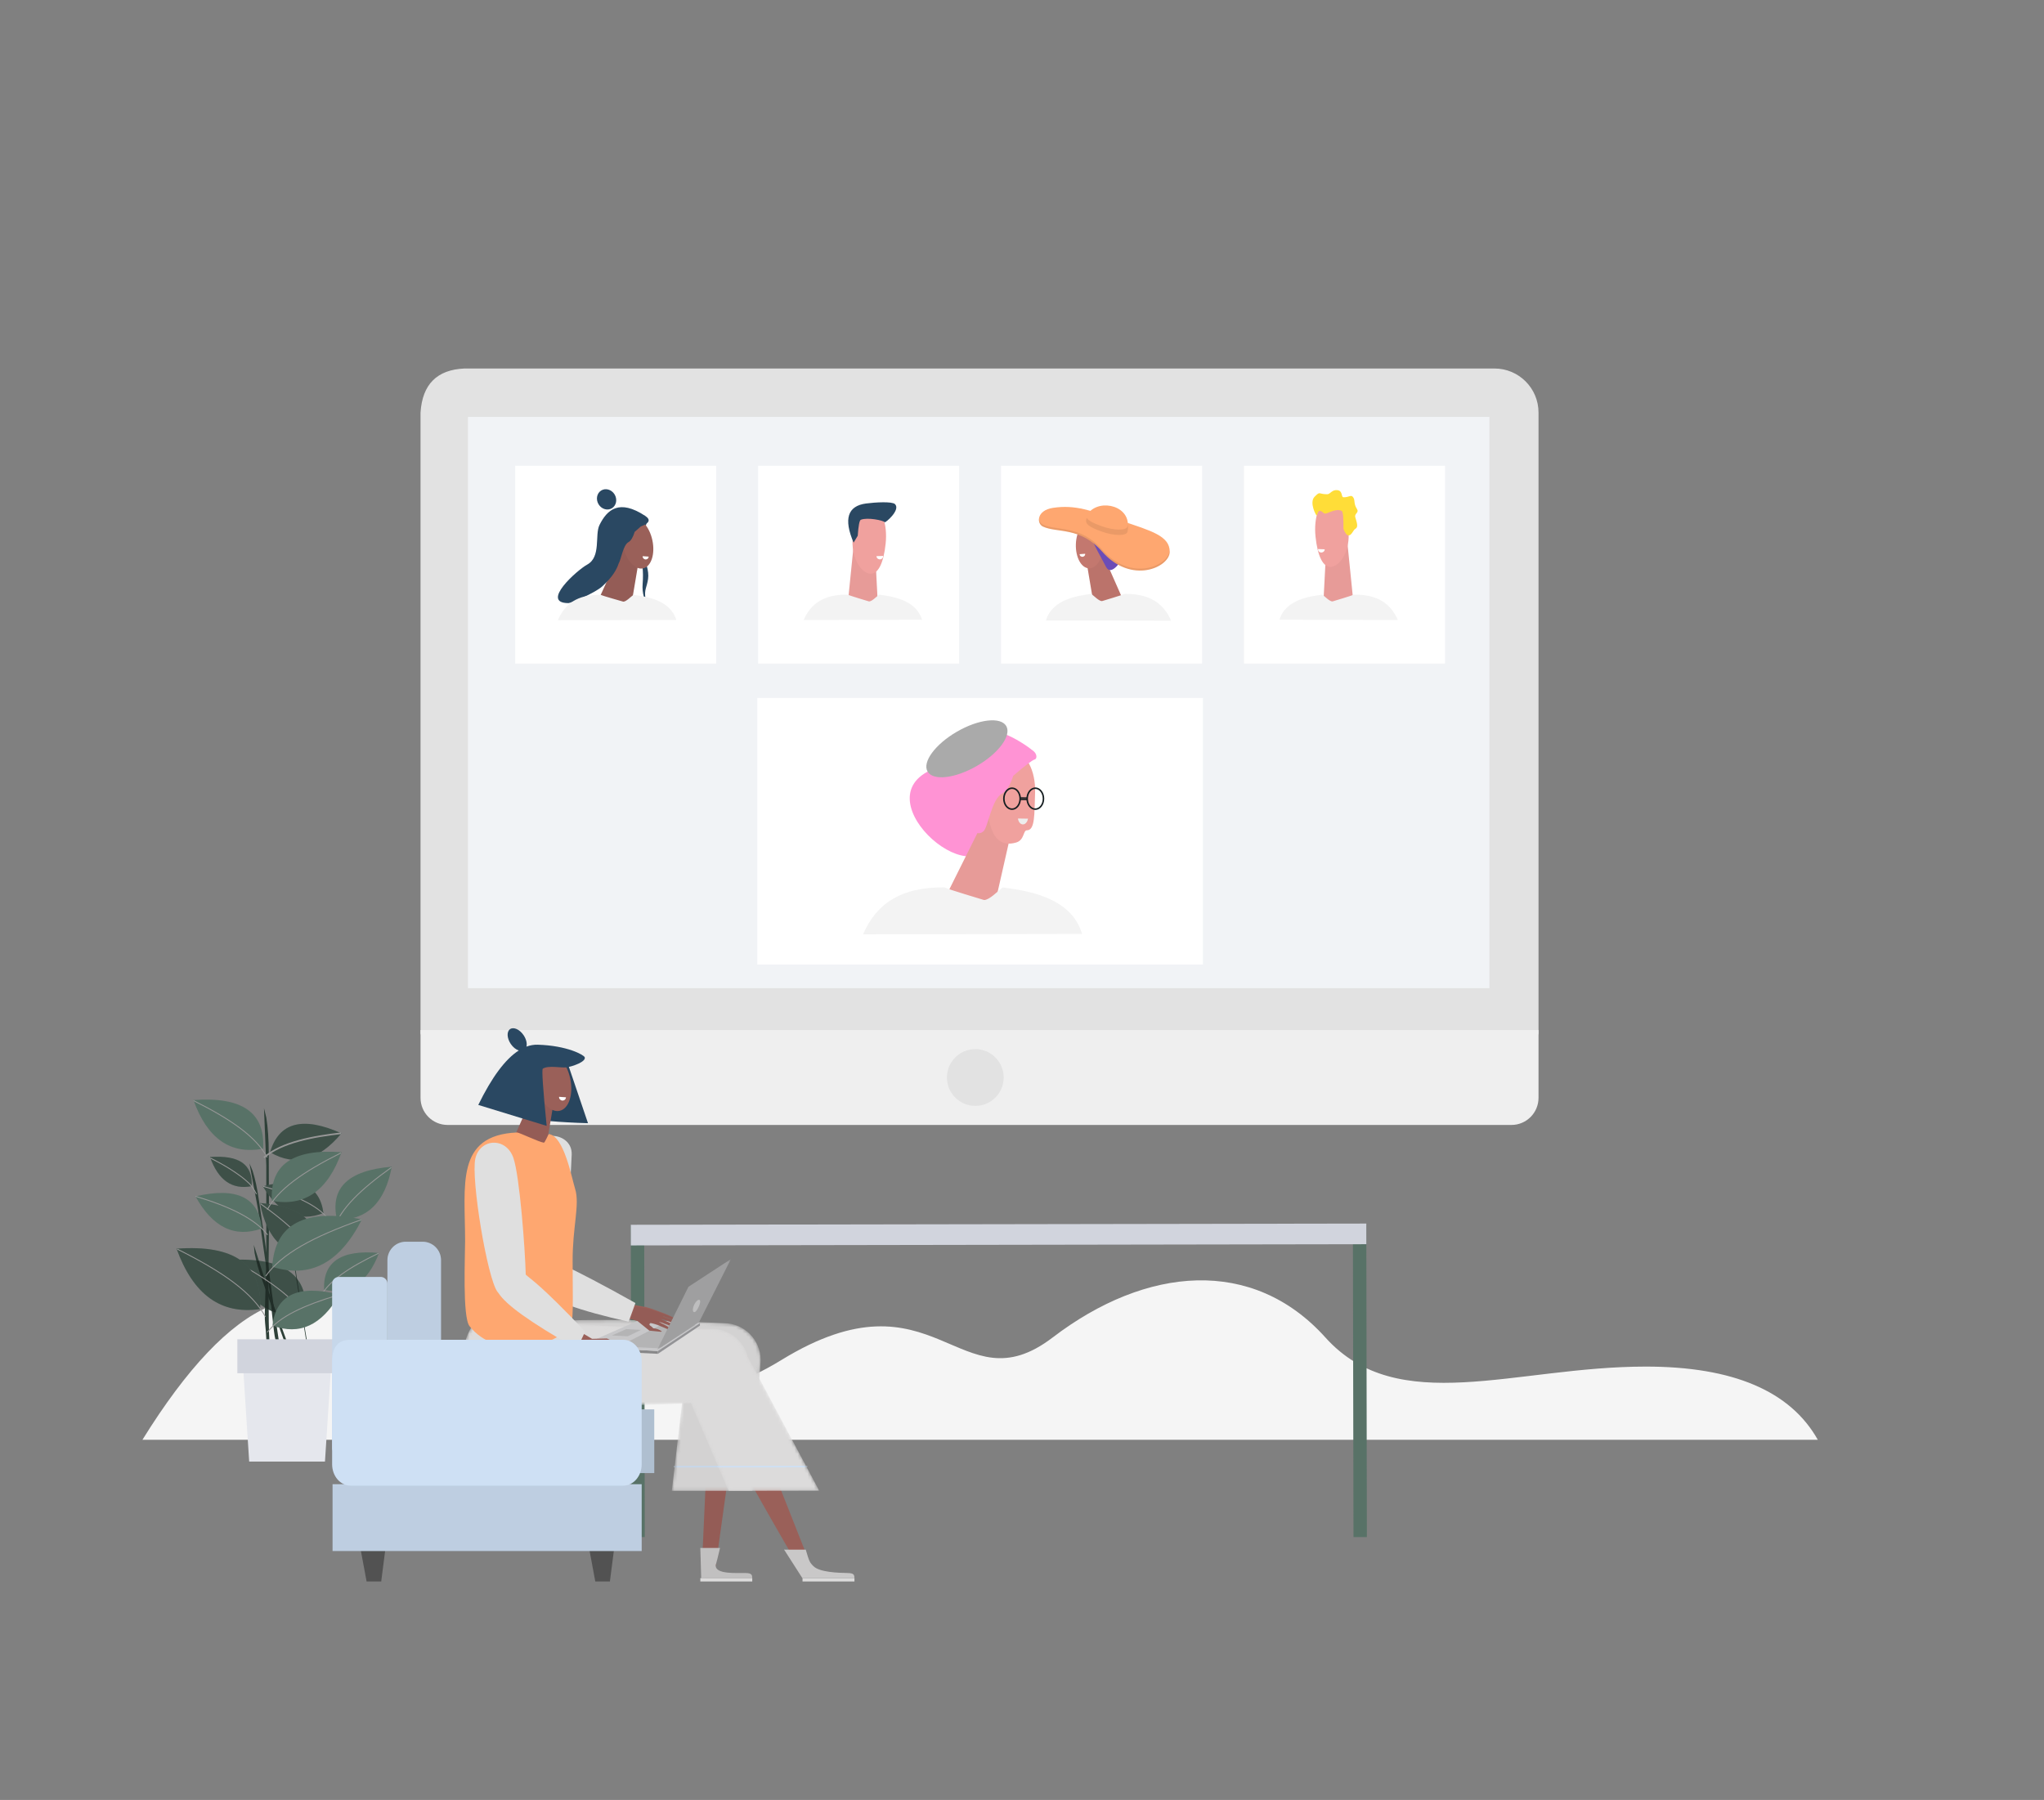 <svg width="629" height="554" viewBox="0 0 629 554" fill="none" xmlns="http://www.w3.org/2000/svg">
<rect x="0" y="0" width="629" height="554" fill="#808080" stroke="none"/>
<g clip-path="url(#clip0)">
<g clip-path="url(#clip1)">
<path fill-rule="evenodd" clip-rule="evenodd" d="M559.397 443.159C550.946 428.133 533.296 420.621 506.445 420.621C466.169 420.621 430.211 436.506 407.859 411.657C385.507 386.808 352.746 389.664 323.946 411.657C295.145 433.65 288.138 389.32 240.43 418.617C192.723 447.913 180.723 400.288 159.77 400.288C138.817 400.288 149.751 446.438 117.352 411.657C95.753 388.47 71.244 398.971 43.824 443.159H559.397Z" fill="#F5F5F5"/>
</g>
<path fill-rule="evenodd" clip-rule="evenodd" d="M142.962 113.421C244.477 113.421 350.122 113.421 459.896 113.421C467.381 113.421 473.449 119.495 473.449 126.986V317.937C473.449 318.514 472.982 318.981 472.406 318.981H130.452C129.876 318.981 129.409 318.514 129.409 317.937V126.986C129.962 118.291 134.479 113.77 142.962 113.421Z" fill="#E2E2E2"/>
<path fill-rule="evenodd" clip-rule="evenodd" d="M473.449 317.035V337.904C473.449 342.514 469.715 346.251 465.108 346.251H137.749C133.143 346.251 129.409 342.514 129.409 337.904V317.035H473.449Z" fill="#EFEFEF"/>
<path d="M458.332 128.327H144.004V304.148H458.332V128.327Z" fill="#F1F3F6"/>
<path d="M300.132 340.382C304.954 340.382 308.863 336.469 308.863 331.643C308.863 326.817 304.954 322.904 300.132 322.904C295.31 322.904 291.401 326.817 291.401 331.643C291.401 336.469 295.31 340.382 300.132 340.382Z" fill="#E2E2E2"/>
<path d="M220.408 143.351H158.539V204.241H220.408V143.351Z" fill="white"/>
<path d="M295.166 143.351H233.297V204.241H295.166V143.351Z" fill="white"/>
<path d="M370.182 214.819H233.039V296.867H370.182V214.819Z" fill="white"/>
<path d="M369.924 143.351H308.055V204.241H369.924V143.351Z" fill="white"/>
<path d="M444.682 143.351H382.814V204.241H444.682V143.351Z" fill="white"/>
<path fill-rule="evenodd" clip-rule="evenodd" d="M309.602 239.19C309.183 239.833 306.829 244.606 305.733 255.155C303.266 278.887 264.078 245.987 287.249 236.671C295.397 233.395 288.188 239.493 291.109 234.137C295.721 225.681 302.626 220.207 316.502 230.005C320.292 232.681 318.297 234.902 310.518 236.668C310.264 237.8 309.959 238.64 309.602 239.19Z" fill="#FF93D4"/>
<path fill-rule="evenodd" clip-rule="evenodd" d="M285.643 286.766L304.228 249.487L311.845 253.17L304.224 286.764L285.643 286.766Z" fill="#F0A19E"/>
<path fill-rule="evenodd" clip-rule="evenodd" d="M285.643 286.766L304.228 249.487L311.845 253.17L304.224 286.764L285.643 286.766Z" fill="black" fill-opacity="0.04"/>
<path fill-rule="evenodd" clip-rule="evenodd" d="M312.701 259.318C315.314 258.554 314.79 255.555 316.023 255.555C318.55 255.554 318.298 250.522 318.528 244.055C318.775 237.13 315.692 231.403 311.642 231.264C307.593 231.125 304.11 236.627 303.864 243.553C303.618 250.478 304.294 261.777 312.701 259.318Z" fill="#F0A19E"/>
<path d="M313.255 251.926L316.338 251.977C316.173 252.997 315.524 253.756 314.763 253.743C314.002 253.73 313.382 252.95 313.255 251.926Z" fill="#EDEDED"/>
<path fill-rule="evenodd" clip-rule="evenodd" d="M296.882 248.507C298.46 255.256 300.377 257.715 302.633 255.881C303.999 254.772 305.178 245.936 308.307 244.303C309.667 243.592 310.831 241.755 311.798 238.791C315.445 235.632 317.659 233.95 318.442 233.745C319.615 233.436 319.318 228.87 310.578 230.1C304.752 230.921 301.299 233.782 300.22 238.684L296.882 248.507Z" fill="#FF93D4"/>
<path d="M314.014 245.83C314.709 245.838 315.404 245.845 316.1 245.853" stroke="#373032" stroke-width="0.943"/>
<path fill-rule="evenodd" clip-rule="evenodd" d="M300.594 235.756C307.282 231.891 311.339 226.393 309.656 223.476C307.973 220.558 301.187 221.326 294.499 225.19C287.812 229.055 283.754 234.553 285.438 237.47C287.121 240.388 293.906 239.62 300.594 235.756Z" fill="#AAAAAA"/>
<path d="M311.431 249.053C312.817 249.053 313.941 247.607 313.941 245.823C313.941 244.039 312.817 242.593 311.431 242.593C310.045 242.593 308.921 244.039 308.921 245.823C308.921 247.607 310.045 249.053 311.431 249.053Z" stroke="#161E21" stroke-width="0.471"/>
<path d="M318.601 249.053C319.987 249.053 321.111 247.607 321.111 245.823C321.111 244.039 319.987 242.593 318.601 242.593C317.215 242.593 316.092 244.039 316.092 245.823C316.092 247.607 317.215 249.053 318.601 249.053Z" stroke="#161E21" stroke-width="0.471"/>
<path fill-rule="evenodd" clip-rule="evenodd" d="M290.708 273.135C277.013 272.944 269.55 278.395 265.588 287.578C265.588 287.578 332.557 287.456 332.993 287.456C329.502 275.598 314.859 274.068 308.601 273.135C307.004 274.297 304.471 277.021 302.832 277.021C302.171 276.793 291.867 273.787 290.708 273.135Z" fill="#F3F3F3"/>
<path fill-rule="evenodd" clip-rule="evenodd" d="M198.966 161.026C197.563 165.493 197.384 169.233 198.432 172.245C200.002 176.764 199.601 178.111 198.757 181.017C198.195 182.954 198.589 185.153 199.939 187.615C198.271 185.061 197.543 182.441 197.758 179.755C198.079 175.724 197.621 172.881 196.976 171.071C196.331 169.261 195.992 163.783 195.76 162.493C195.607 161.634 196.675 161.145 198.966 161.026Z" fill="#2A4862"/>
<path fill-rule="evenodd" clip-rule="evenodd" d="M181.997 189.354L192.38 166.642L197.046 169.714L193.747 189.318L181.997 189.354Z" fill="#9A6059"/>
<path fill-rule="evenodd" clip-rule="evenodd" d="M181.906 189.553L192.38 166.642L197.046 169.713L193.709 189.545L181.906 189.553Z" fill="black" fill-opacity="0.04"/>
<path d="M197.9 174.944C200.38 174.417 201.66 170.546 200.758 166.299C199.856 162.052 197.114 159.037 194.634 159.565C192.153 160.093 190.873 163.963 191.775 168.21C192.677 172.457 195.419 175.472 197.9 174.944Z" fill="#9A6059"/>
<path d="M198.627 172.197C198.93 172.218 199.566 172.055 199.618 171.318L197.769 171.189C197.721 171.872 198.323 172.176 198.627 172.197Z" fill="white"/>
<path fill-rule="evenodd" clip-rule="evenodd" d="M198.521 158.765C200.322 159.945 199.892 161.031 197.232 162.024C196.7 162.465 196.06 163.022 195.313 163.694C194.791 165.398 194.148 166.458 193.383 166.873C191.73 167.772 191.107 172.314 190.403 173.384C189.752 175.284 188.661 177.394 185.411 180.41C183.103 182.552 175.611 185.634 174.944 185.634C166.128 185.634 177.665 175.431 180.695 173.779C185.042 171.408 182.967 164.656 184.477 161.599C186.861 156.772 190.586 153.566 198.521 158.765ZM184.978 150.989C186.328 150.131 188.176 150.648 189.107 152.145C190.037 153.641 189.698 155.55 188.348 156.408C186.999 157.266 185.151 156.749 184.22 155.252C183.29 153.756 183.629 151.847 184.978 150.989Z" fill="#2A4862"/>
<path fill-rule="evenodd" clip-rule="evenodd" d="M184.89 183.087C177.49 182.983 173.827 185.929 171.686 190.891C171.686 190.891 207.87 190.824 208.105 190.824C206.219 184.418 198.307 183.591 194.926 183.087C194.063 183.715 192.694 185.187 191.809 185.187C191.452 185.063 185.516 183.439 184.89 183.087Z" fill="#F3F3F3"/>
<path fill-rule="evenodd" clip-rule="evenodd" d="M270.231 187.896L269.021 164.562L263.186 162.985L260.639 188.268L270.231 187.896Z" fill="#F0A19E"/>
<path fill-rule="evenodd" clip-rule="evenodd" d="M270.194 186.847L269.021 164.229L263.186 162.652L260.751 186.82L270.194 186.847Z" fill="black" fill-opacity="0.04"/>
<path fill-rule="evenodd" clip-rule="evenodd" d="M267.482 176.547C270.277 177.065 271.934 173.104 272.543 167.291C273.152 161.478 271.38 156.346 268.585 155.828C265.79 155.31 263.03 159.603 262.421 165.415C261.813 171.228 264.687 176.029 267.482 176.547Z" fill="#F0A19E"/>
<path fill-rule="evenodd" clip-rule="evenodd" d="M262.679 167.013L263.952 164.896C264.164 161.795 264.479 160.157 264.899 159.983C266.896 159.152 271.95 160.186 272.245 160.738C272.399 161.027 277.243 156.954 275.416 155.16C274.529 154.289 269.294 154.601 266.513 154.969C260.834 155.721 259.557 159.735 262.679 167.013Z" fill="#2A4862"/>
<path d="M270.781 172.176C271.119 172.164 271.804 171.915 271.775 171.109L269.714 171.181C269.74 171.927 270.443 172.188 270.781 172.176Z" fill="white"/>
<path fill-rule="evenodd" clip-rule="evenodd" d="M260.884 183.021C253.484 182.917 249.452 185.863 247.311 190.825C247.311 190.825 283.495 190.758 283.73 190.758C281.844 184.352 273.932 183.525 270.551 183.021C269.688 183.649 268.319 185.12 267.434 185.12C267.077 184.997 261.509 183.373 260.884 183.021Z" fill="#F3F3F3"/>
<path fill-rule="evenodd" clip-rule="evenodd" d="M347.627 189.256L338.396 168.31L334.064 171.161L337.149 189.49L347.627 189.256Z" fill="#C3786F"/>
<path fill-rule="evenodd" clip-rule="evenodd" d="M347.464 188.885L338.396 168.31L334.064 171.161L337.028 188.773L347.464 188.885Z" fill="black" fill-opacity="0.04"/>
<path d="M335.085 174.921C332.731 174.839 330.937 171.506 331.077 167.478C331.217 163.45 333.238 160.252 335.592 160.334C337.945 160.417 339.739 163.749 339.599 167.777C339.459 171.805 337.438 175.004 335.085 174.921Z" fill="#C3786F"/>
<path fill-rule="evenodd" clip-rule="evenodd" d="M335.665 165.208C335.949 165.721 335.777 166.116 340.41 174.565C341.836 177.165 344.612 173.479 345.546 171.443C346.879 168.535 346.878 166.15 345.544 163.232C343.438 158.624 340.02 155.498 332.385 160.134C330.3 161.4 331.264 162.639 335.277 163.851C335.368 164.454 335.498 164.907 335.665 165.208Z" fill="#6B4DB7"/>
<path d="M333.147 171.382C332.866 171.402 332.275 171.251 332.227 170.566L333.944 170.447C333.988 171.081 333.429 171.363 333.147 171.382Z" fill="white"/>
<path fill-rule="evenodd" clip-rule="evenodd" d="M339.184 169.789C332.447 162.09 325.29 164.094 320.96 162.088C318.956 161.16 318.926 157.078 324.045 156.31C330.992 155.268 335.792 157.199 345.034 160.288C354.277 163.377 359.962 164.96 359.963 169.793C359.964 174.625 348.15 180.035 339.184 169.789Z" fill="#FEA770"/>
<path fill-rule="evenodd" clip-rule="evenodd" d="M319.72 159.661C319.606 160.706 320.102 161.68 320.959 162.077C325.29 164.083 332.446 162.079 339.184 169.777C348.149 180.021 359.963 174.612 359.963 169.78C359.962 169.662 359.959 169.546 359.952 169.432C359.569 174.198 347.999 179.259 339.184 169.186C332.446 161.488 325.289 163.492 320.959 161.486C320.284 161.173 319.833 160.503 319.727 159.721L319.72 159.661Z" fill="black" fill-opacity="0.08"/>
<path fill-rule="evenodd" clip-rule="evenodd" d="M346.952 162.814C348.345 155.823 338.617 153.27 334.894 157.938C333.032 160.272 334.986 161.368 338.852 162.794C342.717 164.221 346.772 164.285 346.952 162.814Z" fill="#FEA770"/>
<path fill-rule="evenodd" clip-rule="evenodd" d="M347.069 161.445C347.048 161.605 347.021 161.767 346.989 161.931C346.808 163.402 342.754 163.338 338.888 161.911C336.63 161.078 335.025 160.358 334.451 159.438C333.525 161.287 335.451 162.294 338.889 163.562C342.754 164.988 346.809 165.053 346.989 163.582C347.128 162.883 347.156 162.229 347.09 161.621L347.069 161.445Z" fill="black" fill-opacity="0.08"/>
<path fill-rule="evenodd" clip-rule="evenodd" d="M346.032 182.796C353.857 182.687 358.122 185.802 360.386 191.049C360.386 191.049 322.118 190.979 321.869 190.979C323.864 184.203 332.231 183.329 335.807 182.796C336.72 183.46 338.167 185.017 339.104 185.017C339.482 184.886 345.37 183.168 346.032 182.796Z" fill="#F3F3F3"/>
<path fill-rule="evenodd" clip-rule="evenodd" d="M407.035 189.622L408.352 164.229L414.187 162.652L416.896 189.55L407.035 189.622Z" fill="#F0A19E"/>
<path fill-rule="evenodd" clip-rule="evenodd" d="M407.051 189.321L408.352 164.229L414.187 162.652L416.898 189.569L407.051 189.321Z" fill="black" fill-opacity="0.04"/>
<path fill-rule="evenodd" clip-rule="evenodd" d="M409.89 174.437C407.095 174.955 405.438 170.994 404.829 165.182C404.22 159.369 405.993 154.237 408.788 153.719C411.583 153.201 414.342 157.493 414.951 163.306C415.56 169.119 412.685 173.919 409.89 174.437Z" fill="#F0A19E"/>
<path fill-rule="evenodd" clip-rule="evenodd" d="M415.051 164.79C414.471 164.79 413.927 164.122 413.42 162.786C413.463 159.287 413.281 157.44 412.874 157.244C410.788 156.241 408.127 158.585 407.427 157.98C406.022 156.766 405.742 156.988 405.224 158.691C405.13 158.999 402.739 154.654 404.567 152.86C406.394 151.065 405.61 152.12 408.418 152.12C409.42 152.12 409.851 150.638 411.58 150.871C413.309 151.103 412.63 153.018 413.42 153.05C415.005 153.114 415.657 152.267 416.243 152.86C417.155 153.783 416.436 154.932 417.526 156.573C418.39 157.873 416.716 157.959 417.064 159.202C417.526 160.849 418.096 162.22 417.064 162.786C416.435 163.131 415.92 164.79 415.051 164.79Z" fill="#FFDD38"/>
<path d="M406.592 170.066C406.254 170.054 405.569 169.805 405.597 168.999L407.658 169.071C407.632 169.817 406.93 170.078 406.592 170.066Z" fill="white"/>
<path fill-rule="evenodd" clip-rule="evenodd" d="M416.58 183.021C423.98 182.917 428.012 185.863 430.153 190.825C430.153 190.825 393.969 190.758 393.734 190.758C395.62 184.352 403.532 183.525 406.913 183.021C407.776 183.649 409.145 185.12 410.03 185.12C410.387 184.997 415.954 183.373 416.58 183.021Z" fill="#F3F3F3"/>
<g clip-path="url(#clip2)">
<path d="M93.963 404.559C95.115 392.719 87.648 387.113 71.563 387.741C75.679 400.611 83.146 406.217 93.963 404.559Z" fill="#587267"/>
<path d="M87.854 371.177L87.636 368.601L89.926 384.273C91.866 396.533 93.174 404.798 93.85 409.069C94.864 415.476 96.6 425.242 96.844 427.388C97.007 428.819 97.965 435.579 99.716 447.666L99.374 447.72C98.01 437.455 97.044 430.522 96.474 426.92C95.619 421.518 94.338 413.159 93.381 407.378C92.425 401.598 90.149 386.954 89.228 381.129C88.613 377.246 88.155 373.929 87.854 371.177Z" fill="#2E4038"/>
<path d="M78.333 385.602L78.109 383.158L82.513 397.07C86.426 407.805 89.064 415.043 90.427 418.783C92.472 424.393 96.188 432.756 96.574 434.73C96.767 435.719 97.834 439.373 99.775 445.692C100.415 447.778 99.527 448.105 98.924 445.934C97.451 440.626 96.306 436.852 95.491 434.614C93.766 429.884 91.228 422.523 89.253 417.502C87.278 412.481 82.734 399.618 80.875 394.517C79.635 391.116 78.788 388.145 78.333 385.602Z" fill="#2E4038"/>
<path d="M77.722 360.339L76.768 358.075L79.433 372.428C81.035 383.744 82.115 391.374 82.673 395.317C83.51 401.231 84.169 410.359 84.758 412.284C85.053 413.248 85.832 416.976 87.095 423.467C87.512 425.61 88.45 425.483 87.96 423.283C86.76 417.903 85.993 414.034 85.659 411.674C84.953 406.688 83.727 398.996 83.106 393.636C82.484 388.275 80.437 374.783 79.676 369.406C79.168 365.821 78.517 362.799 77.722 360.339Z" fill="#2E4038"/>
<path d="M81.947 343.969L81.235 341.098L81.947 358.733C81.947 372.553 81.947 381.871 81.947 386.686C81.947 393.909 81.235 404.951 81.591 407.354C81.829 408.956 82.251 416.557 82.857 430.155H84.17C83.192 418.628 82.703 410.835 82.703 406.775C82.703 400.685 82.548 391.269 82.703 384.745C82.857 378.221 82.703 361.72 82.703 355.154C82.703 350.776 82.451 347.048 81.947 343.969Z" fill="#2E4038"/>
<path fill-rule="evenodd" clip-rule="evenodd" d="M93.963 404.559C95.115 392.719 87.648 387.113 71.563 387.741C75.679 400.611 83.146 406.217 93.963 404.559Z" fill="black" fill-opacity="0.3"/>
<path d="M95.124 407.416C91.761 400.651 83.917 394.67 71.501 387.923L71.632 387.68C84.098 394.454 91.974 400.46 95.371 407.293L95.124 407.416Z" fill="#979797"/>
<path d="M99.535 373.355C98.406 364.838 92.195 362.1 80.902 365.143C85.933 373.534 92.144 376.271 99.535 373.355Z" fill="#587267"/>
<path fill-rule="evenodd" clip-rule="evenodd" d="M99.535 373.355C98.406 364.838 92.195 362.1 80.902 365.143C85.933 373.534 92.144 376.271 99.535 373.355Z" fill="black" fill-opacity="0.3"/>
<path d="M100.86 375.18C97.379 370.962 90.855 368.02 80.971 365.281L81.044 365.015C90.982 367.769 97.543 370.727 101.073 375.004L100.86 375.18Z" fill="#979797"/>
<path d="M96.901 386.536C99.081 376.791 93.456 371.368 80.025 370.266C82.116 381.401 87.741 386.825 96.901 386.536Z" fill="#587267"/>
<path fill-rule="evenodd" clip-rule="evenodd" d="M96.901 386.536C99.081 376.791 93.456 371.368 80.025 370.266C82.116 381.401 87.741 386.825 96.901 386.536Z" fill="black" fill-opacity="0.3"/>
<path d="M97.644 389.201C95.563 383.233 89.684 377.469 80.094 370.61L80.254 370.385C89.89 377.276 95.798 383.07 97.904 389.11L97.644 389.201Z" fill="#979797"/>
<path d="M103.685 375.377C101.506 365.632 107.131 360.209 120.561 359.107C118.471 370.242 112.845 375.666 103.685 375.377Z" fill="#587267"/>
<path d="M102.943 378.042C105.024 372.074 110.902 366.31 120.493 359.451L120.332 359.226C110.696 366.117 104.788 371.911 102.682 377.951L102.943 378.042Z" fill="#979797"/>
<path d="M99.737 396.986C99.358 388.37 104.991 384.59 116.637 385.646C113.154 394.812 107.521 398.592 99.737 396.986Z" fill="#587267"/>
<path d="M98.729 399.115C101.411 394.328 107.314 390.284 116.559 385.863L116.44 385.613C107.144 390.059 101.208 394.126 98.488 398.98L98.729 399.115Z" fill="#979797"/>
<path d="M83.769 389.905C84.57 376.693 93.773 371.829 111.376 375.312C104.593 388.741 95.391 393.605 83.769 389.905Z" fill="#587267"/>
<path d="M81.888 392.838C86.777 385.984 96.462 380.771 111.318 375.511L111.226 375.251C96.317 380.529 86.597 385.761 81.663 392.678L81.888 392.838Z" fill="#979797"/>
<path d="M80.051 402.921C80.802 389.221 72.229 383.026 54.333 384.336C59.43 398.492 68.003 404.688 80.051 402.921Z" fill="#587267"/>
<path fill-rule="evenodd" clip-rule="evenodd" d="M80.051 402.921C80.802 389.221 72.229 383.026 54.333 384.336C59.43 398.492 68.003 404.688 80.051 402.921Z" fill="black" fill-opacity="0.3"/>
<path d="M81.56 405.36C77.541 397.96 68.563 391.606 54.459 384.573L54.582 384.325C68.736 391.383 77.748 397.761 81.802 405.228L81.56 405.36Z" fill="#979797"/>
<path d="M83.114 354.633C85.843 345.429 93.162 343.494 105.073 348.829C98.068 357.211 90.748 359.145 83.114 354.633Z" fill="#587267"/>
<path fill-rule="evenodd" clip-rule="evenodd" d="M83.114 354.633C85.843 345.429 93.162 343.494 105.073 348.829C98.068 357.211 90.748 359.145 83.114 354.633Z" fill="black" fill-opacity="0.3"/>
<path d="M81.235 356.3C86.651 351.504 96.682 349.758 104.956 348.816" stroke="#979797" stroke-width="0.504"/>
<path d="M83.674 369.594C82.98 358.505 90.123 353.519 105.102 354.636C100.851 366.513 93.708 371.499 83.674 369.594Z" fill="#587267"/>
<path d="M82.375 372.387C85.714 366.184 93.197 360.866 104.959 354.988L104.836 354.741C93.023 360.643 85.507 365.986 82.132 372.256L82.375 372.387Z" fill="#979797"/>
<path d="M80.961 353.551C81.655 342.462 74.512 337.476 59.533 338.593C63.784 350.47 70.927 355.456 80.961 353.551Z" fill="#587267"/>
<path d="M77.433 365.094C77.859 358.432 73.592 355.444 64.63 356.131C67.161 363.261 71.429 366.249 77.433 365.094Z" fill="#587267"/>
<path fill-rule="evenodd" clip-rule="evenodd" d="M77.433 365.094C77.859 358.432 73.592 355.444 64.63 356.131C67.161 363.261 71.429 366.249 77.433 365.094Z" fill="black" fill-opacity="0.3"/>
<path d="M82.097 356.294C78.758 350.091 71.275 344.772 59.513 338.895L59.636 338.647C71.449 344.55 78.965 349.893 82.34 356.163L82.097 356.294Z" fill="#979797"/>
<path d="M78.797 367.609C78.004 366.124 77.353 365.106 76.628 364.392C75.199 362.983 73.356 361.614 70.877 360.025C69.071 358.867 67.07 357.763 64.678 356.566L64.802 356.319C67.201 357.52 69.21 358.628 71.026 359.792C73.52 361.391 75.376 362.77 76.822 364.195C77.573 364.935 78.234 365.969 79.041 367.479L78.797 367.609Z" fill="#979797"/>
<path d="M80.586 378.11C79.665 368.559 72.857 365.265 60.163 368.229C65.433 377.788 72.24 381.082 80.586 378.11Z" fill="#587267"/>
<path d="M82.17 380.088C78.327 375.226 70.672 371.475 60.215 368.37C60.142 368.348 60.1 368.271 60.122 368.198C60.143 368.125 60.22 368.083 60.293 368.105C70.803 371.225 78.497 374.996 82.386 379.916C82.434 379.976 82.424 380.063 82.364 380.11C82.304 380.158 82.217 380.148 82.17 380.088Z" fill="#979797"/>
<path d="M83.858 407.986C84.946 398.452 91.81 395.277 104.45 398.461C99.013 407.928 92.15 411.103 83.858 407.986Z" fill="#587267"/>
<path d="M82.363 410.141C86.156 405.343 93.365 401.924 104.322 398.67L104.244 398.406C93.233 401.675 85.987 405.112 82.147 409.969L82.363 410.141Z" fill="#979797"/>
<path d="M74.585 417.228H102.1L100.004 449.867H76.682L74.585 417.228Z" fill="#E5E7ED"/>
<path d="M73.04 422.662H103.646V412.214H73.04V422.662Z" fill="#D1D4DD"/>
</g>
<g clip-path="url(#clip3)">
<path fill-rule="evenodd" clip-rule="evenodd" d="M194.114 377.166L194.296 473.095L198.42 473.088L198.238 377.16L194.114 377.166Z" fill="#587267"/>
<path fill-rule="evenodd" clip-rule="evenodd" d="M420.451 377.16L416.326 377.166L416.508 473.095L420.632 473.088L420.451 377.16Z" fill="#587267"/>
<path fill-rule="evenodd" clip-rule="evenodd" d="M420.452 376.6L194.115 376.975L194.127 383.332L420.464 382.958L420.452 376.6Z" fill="#D1D4DD"/>
</g>
<path fill-rule="evenodd" clip-rule="evenodd" d="M180.941 345.713C163.229 345.153 154.455 343.362 154.618 340.341C155.097 331.437 164.413 337.846 161.351 331.258C158.515 325.154 163.501 318.128 173.932 324.383C176.781 326.092 176.908 326.69 174.313 326.177L180.941 345.713Z" fill="#2A4862"/>
<path fill-rule="evenodd" clip-rule="evenodd" d="M180.985 345.713C163.273 345.153 154.499 343.362 154.662 340.341C155.141 331.437 164.457 337.846 161.395 331.258C158.559 325.154 163.544 318.128 173.976 324.383C176.825 326.092 176.952 326.69 174.357 326.177L180.985 345.713Z" fill="black" fill-opacity="0.04"/>
<path fill-rule="evenodd" clip-rule="evenodd" d="M153.002 361.887L165.332 333.912L170.695 337.442L166.581 361.887L153.002 361.887Z" fill="#9A6059"/>
<path fill-rule="evenodd" clip-rule="evenodd" d="M153.002 361.887L165.332 333.912L170.695 337.442L166.581 361.887L153.002 361.887Z" fill="black" fill-opacity="0.04"/>
<path d="M172.191 341.908C175.042 341.301 176.513 336.852 175.476 331.971C174.439 327.089 171.288 323.624 168.437 324.23C165.586 324.837 164.115 329.286 165.152 334.167C166.189 339.049 169.34 342.514 172.191 341.908Z" fill="#9A6059"/>
<path d="M173.027 338.749C173.375 338.774 174.106 338.587 174.166 337.739L172.04 337.591C171.985 338.376 172.678 338.725 173.027 338.749Z" fill="white"/>
<path fill-rule="evenodd" clip-rule="evenodd" d="M156.978 316.745C158.071 316.006 159.929 316.85 161.128 318.63C161.946 319.844 162.246 321.18 162.008 322.141C163.164 321.714 164.32 321.518 165.475 321.552C174.586 321.82 179.701 324.715 179.938 325.417C180.38 326.731 176.471 328.216 174.188 328.527C172.739 328.724 168.747 327.835 167.041 328.925C166.683 329.154 167.076 335.024 168.221 346.536L147.182 340.088C151.347 331.561 155.5 325.975 159.642 323.331C158.781 323.054 157.866 322.337 157.171 321.306C155.972 319.526 155.885 317.484 156.978 316.745Z" fill="#2A4862"/>
<g clip-path="url(#clip4)">
<path fill-rule="evenodd" clip-rule="evenodd" d="M228.915 419.898L220.217 482.118C217.889 481.777 216.026 481.51 216.026 481.51C216.026 481.51 218.463 429.236 218.635 419.68C218.635 419.68 220.987 419.68 228.915 419.898Z" fill="#9A6059"/>
<path fill-rule="evenodd" clip-rule="evenodd" d="M228.915 419.898L220.217 482.118C217.889 481.777 216.026 481.51 216.026 481.51C216.026 481.51 218.463 429.236 218.635 419.68C218.635 419.68 220.987 419.68 228.915 419.898Z" fill="black" fill-opacity="0.04"/>
<path fill-rule="evenodd" clip-rule="evenodd" d="M215.51 476.442L215.781 485.731L231.493 485.72C231.446 484.752 231.354 484.203 229.485 484.166C226.68 484.11 220.246 484.604 220.244 481.91C220.243 481.335 220.111 482.715 221.575 476.442H215.51Z" fill="#C9C8C8"/>
<path fill-rule="evenodd" clip-rule="evenodd" d="M215.51 476.442L215.781 485.731L231.493 485.72C231.446 484.752 231.354 484.203 229.485 484.166C226.68 484.11 220.246 484.604 220.244 481.91C220.243 481.335 220.111 482.715 221.575 476.442H215.51Z" fill="black" fill-opacity="0.04"/>
<path fill-rule="evenodd" clip-rule="evenodd" d="M215.51 486.762H231.493V485.737C225.975 485.728 225.976 485.728 215.51 485.737V486.762Z" fill="#DCDBDB"/>
<path fill-rule="evenodd" clip-rule="evenodd" d="M249.022 480.652C247.074 481.51 245.719 482.118 245.719 482.118C245.719 482.118 216.848 432.813 213.963 423.232C213.963 423.232 216.075 422.326 224.141 417.616L249.022 480.652Z" fill="#9A6059"/>
<path fill-rule="evenodd" clip-rule="evenodd" d="M241.289 476.958L246.909 485.73L262.943 485.72C262.896 484.75 262.802 484.2 260.893 484.163C258.031 484.108 252.248 483.964 250.318 482.052C249.121 480.867 248.992 480.491 247.954 476.963L241.289 476.958Z" fill="#C9C8C8"/>
<path fill-rule="evenodd" clip-rule="evenodd" d="M246.96 486.763H262.943V485.734C262.943 485.734 257.425 485.726 246.96 485.734V486.763Z" fill="#DCDBDB"/>
<mask id="mask0" mask-type="alpha" maskUnits="userSpaceOnUse" x="152" y="406" width="83" height="53">
<path d="M222.724 407.267C228.98 407.256 234.059 412.332 234.071 418.604C234.071 419.093 234.041 419.574 233.982 420.047L231.585 458.894L206.73 458.897L210.023 430.629C186.561 431.743 165.816 432.286 164.017 432.161C159.607 431.857 155.421 428.619 153.483 423.128C151.869 418.554 152.482 413.231 155.413 409.478C159.754 403.92 222.463 407.253 222.724 407.267Z" fill="white"/>
</mask>
<g mask="url(#mask0)">
<path d="M222.724 407.267C228.98 407.256 234.059 412.332 234.071 418.604C234.071 419.093 234.041 419.574 233.982 420.047L231.585 458.894L206.73 458.897L210.023 430.629C186.561 431.743 165.816 432.286 164.017 432.161C159.607 431.857 155.421 428.619 153.483 423.128C151.869 418.554 152.482 413.231 155.413 409.478C159.754 403.92 222.463 407.253 222.724 407.267Z" fill="#DCDBDB"/>
<path d="M207.599 451.673L229.093 451.646C229.28 451.646 229.431 451.536 229.43 451.401C229.43 451.266 229.279 451.157 229.092 451.157L207.598 451.184C207.411 451.185 207.26 451.294 207.261 451.429C207.261 451.564 207.412 451.673 207.599 451.673Z" fill="#CEE0F4"/>
<path fill-rule="evenodd" clip-rule="evenodd" d="M222.724 407.267C228.98 407.256 234.059 412.332 234.071 418.604C234.071 419.093 234.041 419.574 233.982 420.047L231.585 458.894L206.73 458.897L210.023 430.629C186.561 431.743 165.816 432.286 164.017 432.161C159.607 431.857 155.421 428.619 153.483 423.128C151.869 418.554 152.482 413.231 155.413 409.478C159.754 403.92 222.463 407.253 222.724 407.267Z" fill="black" fill-opacity="0.04"/>
</g>
<mask id="mask1" mask-type="alpha" maskUnits="userSpaceOnUse" x="142" y="404" width="111" height="55">
<path d="M180.951 407.764C202 409.036 218.727 409.011 219.081 409.01L219.086 409.01C224.39 409.001 228.849 412.631 230.093 417.542L252.116 458.849L224.206 458.897L212.601 431.896C185.372 433.147 153.646 432.87 151.652 432.733C147.239 432.429 144.528 429.316 142.589 423.844C140.974 419.286 142.962 411.006 145.895 407.267C150.247 401.718 163.909 406.733 180.951 407.764Z" fill="white"/>
</mask>
<g mask="url(#mask1)">
<path d="M180.951 407.764C202 409.036 218.727 409.011 219.081 409.01L219.086 409.01C224.39 409.001 228.849 412.631 230.093 417.542L252.116 458.849L224.206 458.897L212.601 431.896C185.372 433.147 153.646 432.87 151.652 432.733C147.239 432.429 144.528 429.316 142.589 423.844C140.974 419.286 142.962 411.006 145.895 407.267C150.247 401.718 163.909 406.733 180.951 407.764Z" fill="#DCDBDB"/>
<path d="M220.667 451.673L248.507 451.639L248.505 451.157L220.666 451.192L220.667 451.673Z" fill="#CEE0F4"/>
</g>
</g>
<path fill-rule="evenodd" clip-rule="evenodd" d="M178.005 414.549L178.007 415.491L202.463 416.693V415.823L178.005 414.549Z" fill="#888889"/>
<path fill-rule="evenodd" clip-rule="evenodd" d="M202.463 415.823L178.005 414.549L196.805 406.284L215.385 407.254L202.463 415.823Z" fill="#C7C7C9"/>
<path fill-rule="evenodd" clip-rule="evenodd" d="M202.873 414.998L190.497 414.398L204.312 407.3L214.113 407.81L202.873 414.998Z" fill="#B4B4B5"/>
<path fill-rule="evenodd" clip-rule="evenodd" d="M202.462 415.823L202.463 416.693L215.386 408.01L215.385 407.254" fill="#939396"/>
<path fill-rule="evenodd" clip-rule="evenodd" d="M193.186 411.289L188.298 411.043L192.728 409.087L197.277 409.316L193.186 411.289Z" fill="#B4B4B5"/>
<path fill-rule="evenodd" clip-rule="evenodd" d="M177.736 409.432L182.198 412.081L186.774 411.973L189.768 413.347C190.004 413.463 189.943 413.605 189.901 413.609C189.023 413.697 188.326 413.568 187.431 413.154C186.5 413.55 185.695 413.118 186.016 414.042C186.054 414.151 187.632 414.67 189.256 414.782C189.487 414.799 190.604 414.959 190.743 414.971C191.545 415.034 191.671 415 192.237 414.946C192.411 414.93 192.632 414.991 192.902 415.131C192.941 415.15 192.974 415.178 192.997 415.209C193.062 415.294 193.036 415.385 192.941 415.412C192.728 415.472 192.493 415.528 192.235 415.581C191.86 415.657 190.68 415.73 189.664 415.681C188.976 415.647 188.123 415.614 188.024 415.641C187.872 415.684 189.24 415.864 190.323 416.103C191.408 416.344 192.102 415.943 193.086 415.815C193.222 415.797 193.473 415.843 193.84 415.951C193.859 415.957 194.033 416.057 193.977 416.154C193.921 416.252 192.799 416.664 192.151 416.806C191.07 417.043 190.843 416.993 190.321 416.91C189.672 416.809 188.512 416.675 188.195 416.653C187.877 416.632 189.623 417.155 190.93 417.259C191.133 417.275 191.551 417.252 191.744 417.245C192.322 417.224 193.071 416.96 193.338 417.111C193.376 417.133 193.411 417.159 193.441 417.189C193.58 417.323 193.578 417.492 193.438 417.564C193.075 417.753 192.53 417.899 191.804 418.005C191.633 418.03 190.96 418.106 190.713 418.077C189.67 417.95 188.389 417.57 188.271 417.609C188.152 417.649 188.915 417.789 189.837 418.017C190.047 418.07 190.91 418.193 191.071 418.229C191.284 418.276 191.435 418.275 191.803 418.318C192.539 418.402 192.6 418.71 192.201 418.843C191.801 418.976 188.558 418.693 187.132 418.378C186.352 418.205 184.787 418.005 182.883 417.282L175.427 413.983L177.736 409.432ZM194.58 401.561C194.825 401.561 195.061 401.603 195.281 401.682L195.283 401.678L198.903 402.329C201.203 402.964 202.454 403.574 203.283 403.836C204.796 404.317 208.027 405.811 208.343 406.15C208.659 406.488 208.45 406.74 207.707 406.42C207.334 406.26 207.191 406.177 206.966 406.105C206.795 406.05 205.912 405.698 205.685 405.633C204.694 405.345 203.899 405.061 203.993 405.161C204.087 405.262 205.494 405.604 206.55 406.052C206.799 406.158 207.404 406.593 207.555 406.709C208.196 407.199 208.644 407.629 208.898 408C208.996 408.142 208.915 408.299 208.717 408.348C208.675 408.359 208.628 408.364 208.581 408.363C208.253 408.358 207.668 407.71 207.126 407.378C206.946 407.267 206.558 407.019 206.357 406.925C205.06 406.313 203.139 405.851 203.453 406.003C203.767 406.155 204.938 406.659 205.607 406.916C206.144 407.123 206.385 407.199 207.3 408.003C207.849 408.484 208.717 409.473 208.723 409.593C208.728 409.713 208.514 409.711 208.493 409.706C208.09 409.607 207.828 409.514 207.707 409.423C206.832 408.773 206.365 408.027 205.215 407.662C204.064 407.297 202.672 406.722 202.796 406.844C202.877 406.923 203.706 407.354 204.379 407.696C205.372 408.199 206.462 408.905 206.782 409.179C207.002 409.367 207.198 409.546 207.373 409.717C207.45 409.794 207.43 409.891 207.327 409.935C207.29 409.951 207.245 409.958 207.198 409.956C206.873 409.938 206.631 409.875 206.474 409.766C205.961 409.411 205.856 409.31 205.062 408.935C204.924 408.87 203.78 408.414 203.552 408.304C201.948 407.529 200.189 407.154 200.101 407.234C199.343 407.913 200.322 407.95 201.016 408.818C202.072 408.921 202.8 409.18 203.594 409.736C203.631 409.763 203.62 409.926 203.339 409.906L199.812 409.553L196.195 406.603L193.766 405.911L193.781 405.869C192.997 405.538 192.443 404.737 192.441 403.8C192.439 402.566 193.397 401.563 194.58 401.561Z" fill="#9A6059"/>
<path fill-rule="evenodd" clip-rule="evenodd" d="M169.261 349.651C172.513 349.304 176.072 351.438 175.929 355.338C175.62 363.714 173.858 387.965 173.588 389.245C173.574 389.314 173.559 389.382 173.545 389.45C177.901 391.497 185.457 395.391 195.535 401.052L193.451 406.808C178.207 403.434 168.767 399.938 164.886 396.575C164.25 396.179 163.693 395.624 163.273 394.925C162.253 393.225 162.327 391.137 163.295 389.552C162.517 379.783 163.793 360.409 164.138 355.061C164.345 353.047 168.31 357.338 169.49 356.455C170.031 356.051 170.211 353.309 169.934 351.437C169.781 350.398 168.894 349.69 169.261 349.651Z" fill="#E8E8E8"/>
<path fill-rule="evenodd" clip-rule="evenodd" d="M169.261 349.651C172.513 349.304 176.072 351.438 175.929 355.338C175.62 363.714 173.858 387.965 173.588 389.245C173.574 389.314 173.559 389.382 173.545 389.45C177.901 391.497 185.457 395.391 195.535 401.052L193.451 406.808C178.207 403.434 168.767 399.938 164.886 396.575C164.25 396.179 163.693 395.624 163.273 394.925C162.253 393.225 162.327 391.137 163.295 389.552C162.517 379.783 163.793 360.409 164.138 355.061C164.345 353.047 168.31 357.338 169.49 356.455C170.031 356.051 170.211 353.309 169.934 351.437C169.781 350.398 168.894 349.69 169.261 349.651Z" fill="black" fill-opacity="0.04"/>
<path fill-rule="evenodd" clip-rule="evenodd" d="M159.093 348.565C140.071 349.41 143.127 364.786 143.127 382.013C143.127 386.659 142.283 405.415 144.489 408.18C152.646 418.401 168.983 414.821 174.477 409.305C176.592 407.181 176.291 406.912 176.213 388.225C176.169 377.582 178.483 370.773 176.984 365.932C175.902 362.439 173.536 349.607 168.875 349.05C168.792 349.04 167.668 351.713 167.37 351.713C165.895 351.532 159.735 348.537 159.093 348.565Z" fill="#FEA770"/>
<path fill-rule="evenodd" clip-rule="evenodd" d="M195.482 402.086L193.988 406.11L196.381 406.768L199.945 409.573L203.421 409.908C203.698 409.928 203.709 409.772 203.672 409.747C202.889 409.219 202.172 408.972 201.131 408.875C200.448 408.049 199.483 408.014 200.23 407.368C200.317 407.292 202.05 407.649 203.63 408.385C203.855 408.49 204.982 408.923 205.118 408.985C205.901 409.342 206.004 409.437 206.51 409.775C206.665 409.879 206.903 409.939 207.223 409.956C207.27 409.958 207.314 409.952 207.351 409.936C207.452 409.894 207.472 409.802 207.395 409.729C207.224 409.567 207.03 409.396 206.814 409.218C206.498 408.957 205.424 408.286 204.446 407.807C203.783 407.482 202.966 407.073 202.886 406.998C202.764 406.882 204.135 407.428 205.269 407.775C206.403 408.122 206.863 408.831 207.726 409.45C207.845 409.535 208.102 409.625 208.499 409.718C208.521 409.723 208.731 409.725 208.726 409.611C208.72 409.496 207.865 408.556 207.324 408.099C206.422 407.335 206.185 407.263 205.656 407.066C204.997 406.821 203.843 406.342 203.533 406.198C203.224 406.053 205.117 406.493 206.395 407.074C206.593 407.164 206.975 407.4 207.153 407.505C207.686 407.82 208.263 408.437 208.586 408.442C208.633 408.442 208.679 408.438 208.72 408.427C208.915 408.38 208.995 408.232 208.899 408.096C208.648 407.744 208.207 407.334 207.575 406.869C207.426 406.759 206.83 406.345 206.584 406.244C205.544 405.818 204.158 405.493 204.065 405.397C203.972 405.302 204.756 405.572 205.733 405.846C205.956 405.908 206.826 406.243 206.995 406.295C207.217 406.363 207.358 406.442 207.725 406.594C208.457 406.898 208.663 406.659 208.352 406.337C208.04 406.015 204.857 404.595 203.366 404.138C202.549 403.888 201.316 403.308 199.05 402.705L195.482 402.086Z" fill="black" fill-opacity="0.04"/>
<mask id="mask2" mask-type="alpha" maskUnits="userSpaceOnUse" x="202" y="387" width="23" height="29">
<path d="M202.221 387.529H224.924V415.468H202.221V387.529Z" fill="white"/>
</mask>
<g mask="url(#mask2)">
<path fill-rule="evenodd" clip-rule="evenodd" d="M202.221 415.468L215.142 406.899L224.924 387.529L211.857 396.065L202.221 415.468Z" fill="#9F9FA0"/>
<path fill-rule="evenodd" clip-rule="evenodd" d="M214.956 402.34C214.472 403.368 213.915 404.035 213.495 403.831C213.076 403.626 213.128 402.627 213.612 401.599C214.096 400.571 214.828 399.902 215.247 400.107C215.667 400.312 215.439 401.311 214.956 402.34Z" fill="#BEBEBF"/>
</g>
<path fill-rule="evenodd" clip-rule="evenodd" d="M158 356.434C159.912 362.028 161.585 384.359 161.788 392.323C163.607 393.99 166.281 395.329 179.659 409.419L180.067 409.849L177.545 415.204C162.527 406.574 155.713 401.591 153.328 397.895C153.24 397.805 153.161 397.713 153.092 397.62C149.936 393.4 144.899 362.884 146.271 356.634C147.644 350.383 155.747 349.84 158 356.434Z" fill="#E8E8E8"/>
<path fill-rule="evenodd" clip-rule="evenodd" d="M158 356.434C159.912 362.028 161.585 384.359 161.788 392.323C163.607 393.99 166.281 395.329 179.659 409.419L180.067 409.849L177.545 415.204C162.527 406.574 155.713 401.591 153.328 397.895C153.24 397.805 153.161 397.713 153.092 397.62C149.936 393.4 144.899 362.884 146.271 356.634C147.644 350.383 155.747 349.84 158 356.434Z" fill="black" fill-opacity="0.04"/>
<g clip-path="url(#clip5)">
<path fill-rule="evenodd" clip-rule="evenodd" d="M110.892 476.466L112.814 486.763H117.309L118.715 475.823L110.892 476.466Z" fill="#525252"/>
<path fill-rule="evenodd" clip-rule="evenodd" d="M181.268 476.466L183.189 486.763H187.685L189.091 475.823L181.268 476.466Z" fill="#525252"/>
<path d="M197.465 456.833H102.207V477.396H197.465V456.833Z" fill="#CEE0F4"/>
<path d="M201.332 433.791H113.169V453.4H201.332V433.791Z" fill="#CEE0F4"/>
<path d="M197.465 456.942H102.207V477.505H197.465V456.942Z" fill="black" fill-opacity="0.08"/>
<path d="M201.332 433.791H113.169V453.4H201.332V433.791Z" fill="black" fill-opacity="0.15"/>
<path d="M117.159 393.026H104.27C103.131 393.026 102.207 393.95 102.207 395.09V445.66C102.207 446.8 103.131 447.724 104.27 447.724H117.159C118.298 447.724 119.221 446.8 119.221 445.66V395.09C119.221 393.95 118.298 393.026 117.159 393.026Z" fill="#CEE0F4"/>
<path d="M130.048 382.189H124.893C121.761 382.189 119.221 384.731 119.221 387.866V436.888C119.221 440.022 121.761 442.564 124.893 442.564H130.048C133.181 442.564 135.72 440.022 135.72 436.888V387.866C135.72 384.731 133.181 382.189 130.048 382.189Z" fill="#CEE0F4"/>
<path d="M117.159 393.026H104.27C103.131 393.026 102.207 393.95 102.207 395.09V445.66C102.207 446.8 103.131 447.724 104.27 447.724H117.159C118.298 447.724 119.221 446.8 119.221 445.66V395.09C119.221 393.95 118.298 393.026 117.159 393.026Z" fill="black" fill-opacity="0.04"/>
<path d="M130.048 382.189H124.893C121.761 382.189 119.221 384.731 119.221 387.866V436.888C119.221 440.022 121.761 442.564 124.893 442.564H130.048C133.181 442.564 135.72 440.022 135.72 436.888V387.866C135.72 384.731 133.181 382.189 130.048 382.189Z" fill="black" fill-opacity="0.08"/>
<path d="M107.879 412.377C133.526 412.377 161.497 412.377 191.794 412.377C194.926 412.377 197.465 415.31 197.465 418.929V450.718C197.465 454.337 194.926 457.27 191.794 457.27H107.879C104.747 457.27 102.208 454.337 102.208 450.718V418.929C102.208 414.561 104.098 412.377 107.879 412.377Z" fill="#CEE0F4"/>
</g>
</g>
<defs>
<clipPath id="clip0">
<rect width="629" height="554" fill="white"/>
</clipPath>
<clipPath id="clip1">
<rect width="515.574" height="454.098" fill="white" transform="translate(43.824 63.367)"/>
</clipPath>
<clipPath id="clip2">
<rect width="76.305" height="117.653" fill="white" transform="translate(49.237 332.214)"/>
</clipPath>
<clipPath id="clip3">
<rect width="226.852" height="96.496" fill="white" transform="translate(194.114 376.592)"/>
</clipPath>
<clipPath id="clip4">
<rect width="129.409" height="92.884" fill="white" transform="translate(137.143 393.879)"/>
</clipPath>
<clipPath id="clip5">
<rect width="102.084" height="142.938" fill="white" transform="translate(102.341 343.825)"/>
</clipPath>
</defs>
</svg>
